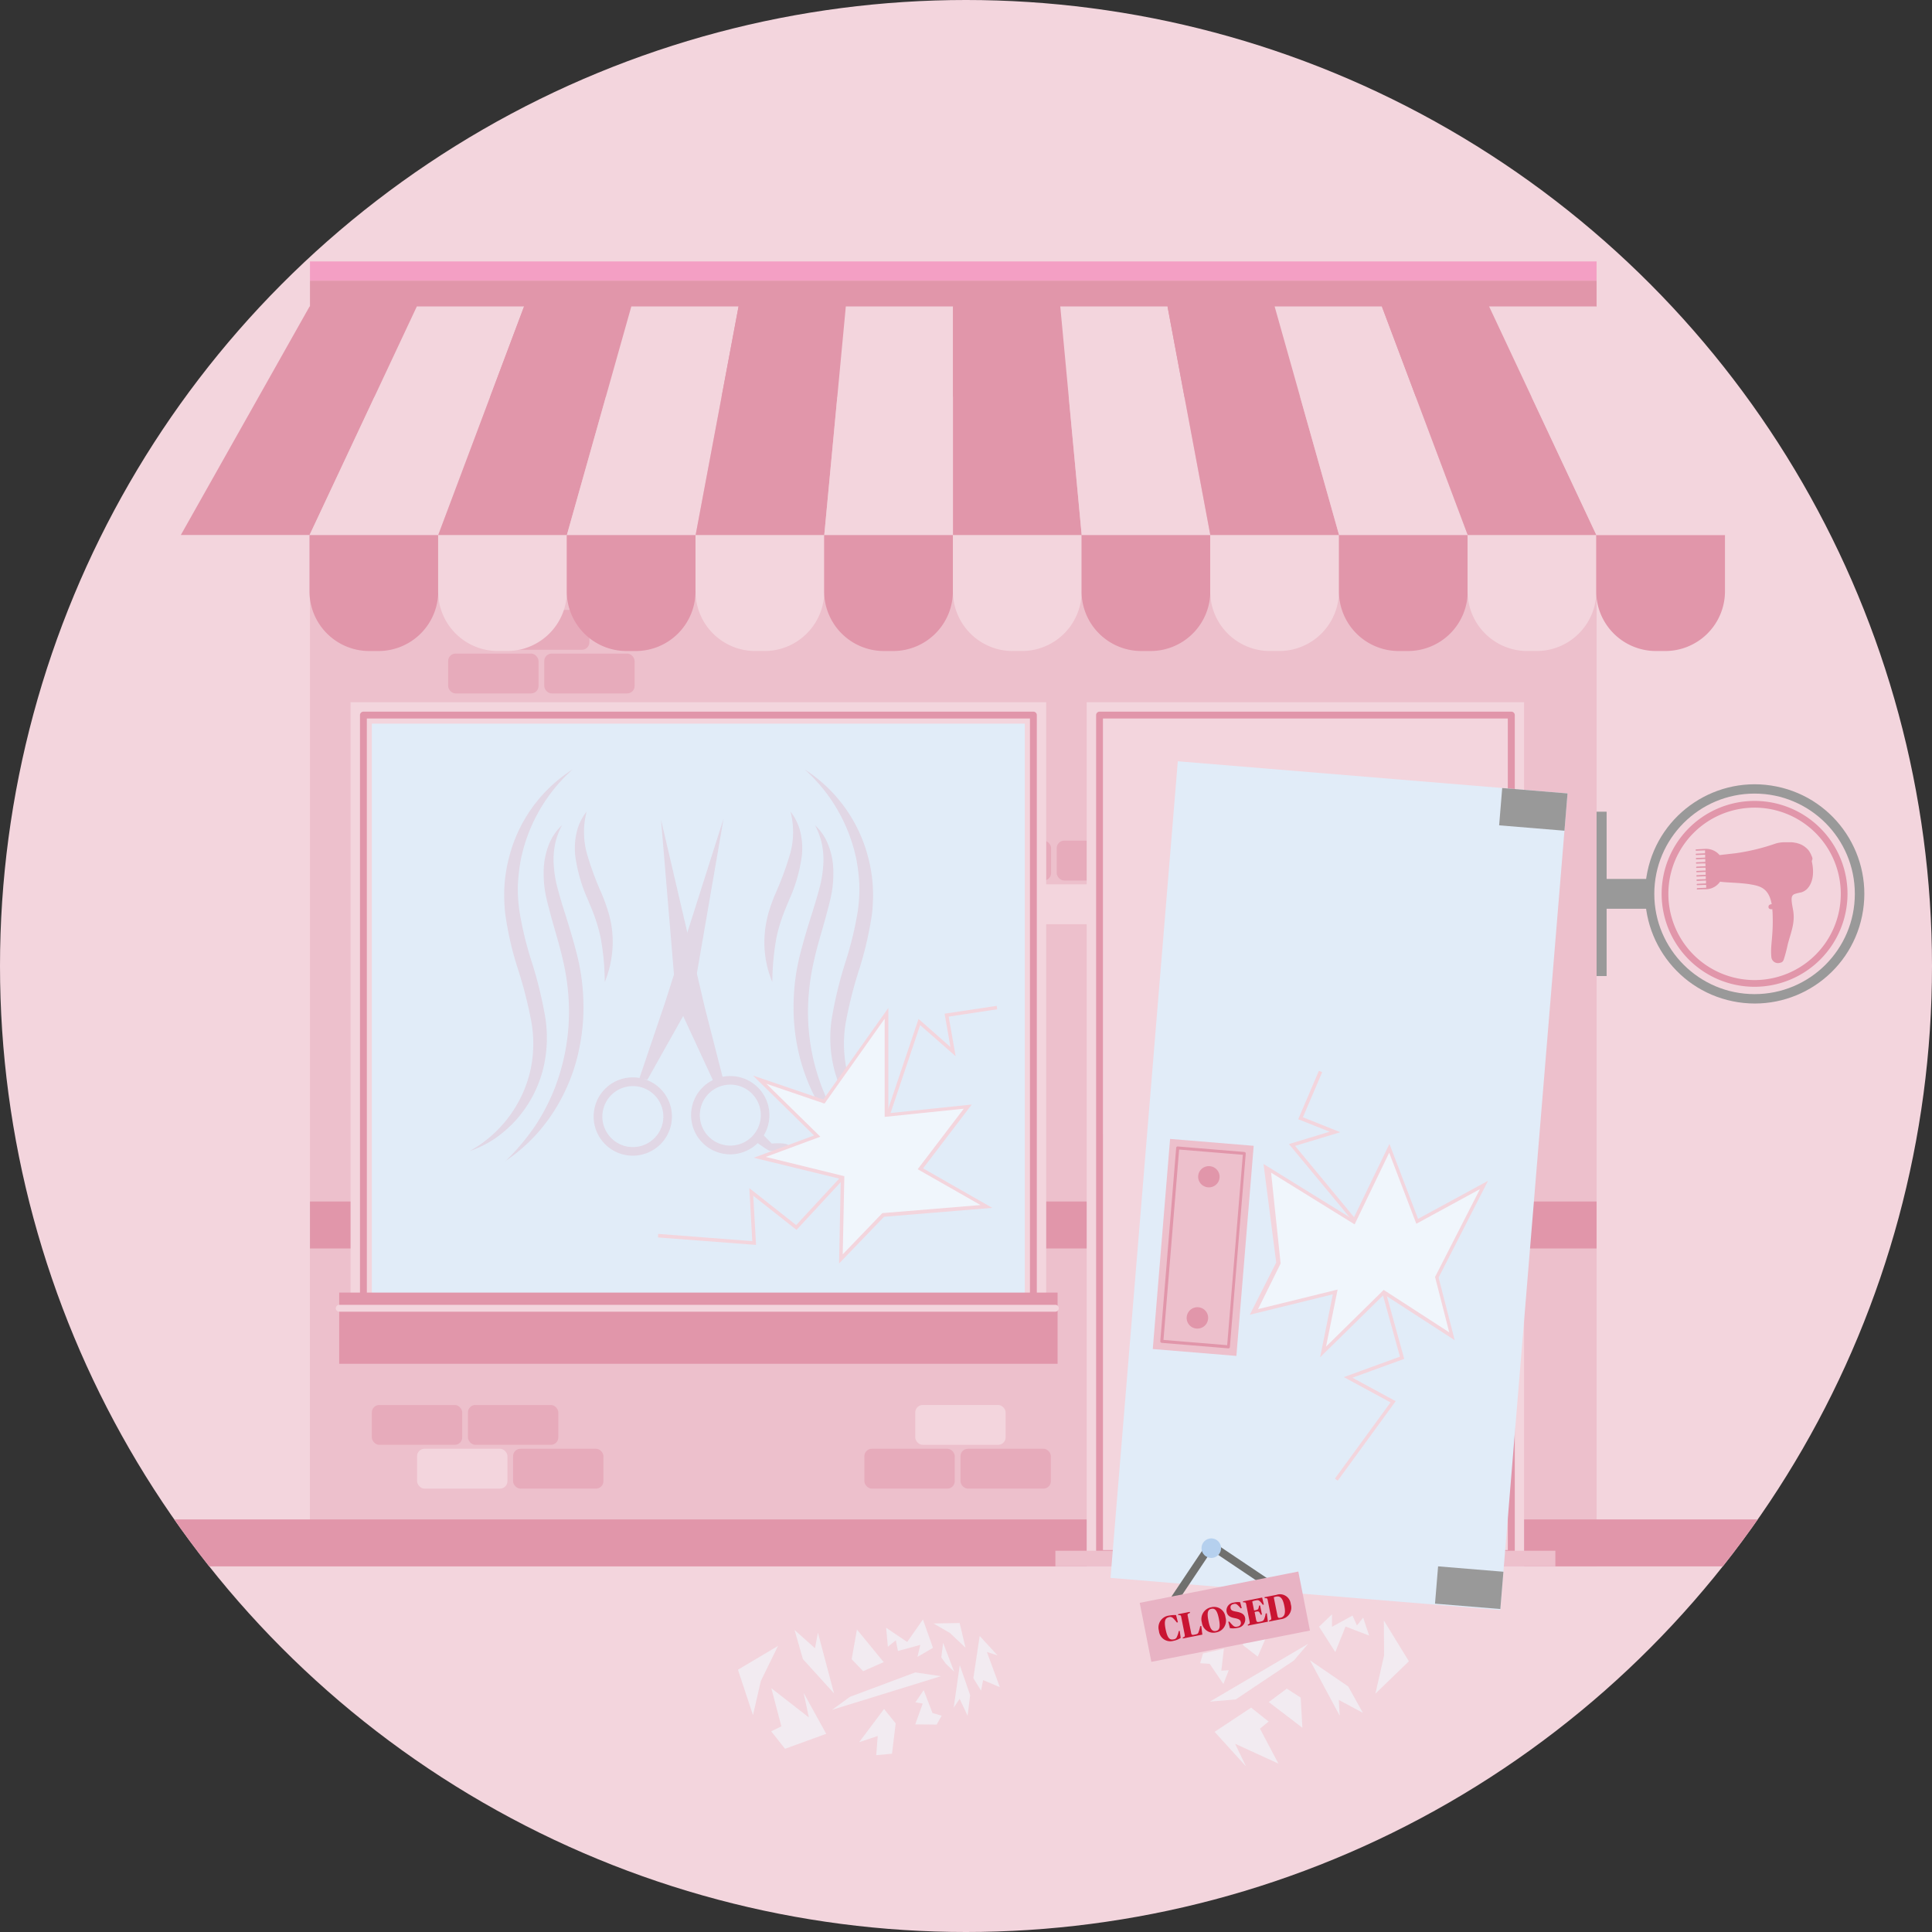 <svg id="A_break_in" data-name="A break in" xmlns="http://www.w3.org/2000/svg" xmlns:xlink="http://www.w3.org/1999/xlink" width="304" height="304" viewBox="0 0 304 304">
  <rect x="0" y="0" width="304" height="304" fill="#333333" stroke="none"/>
  <defs>
    <clipPath id="clip-path">
      <circle id="Ellipse_166" data-name="Ellipse 166" cx="152" cy="152" r="152" fill="none"/>
    </clipPath>
  </defs>
  <g id="Group_16124" data-name="Group 16124" clip-path="url(#clip-path)">
    <rect id="Rectangle_6263" data-name="Rectangle 6263" width="304" height="304" transform="translate(304) rotate(90)" fill="#f3d5dd"/>
    <g id="Group_16111" data-name="Group 16111" transform="translate(22.357 41.136)">
      <rect id="Rectangle_6264" data-name="Rectangle 6264" width="9.967" height="4.695" transform="translate(229.655 97.165)" fill="#999"/>
      <rect id="Rectangle_6265" data-name="Rectangle 6265" width="6.157" height="25.859" transform="translate(224.287 86.582)" fill="#999"/>
      <circle id="Ellipse_162" data-name="Ellipse 162" cx="17.239" cy="17.239" r="17.239" transform="matrix(0.201, -0.98, 0.98, 0.201, 233.388, 112.948)" fill="#999"/>
      <rect id="Rectangle_6266" data-name="Rectangle 6266" width="202.449" height="183.997" transform="translate(26.417 21.357)" fill="#edc0cc"/>
      <rect id="Rectangle_6267" data-name="Rectangle 6267" width="202.449" height="18.317" transform="translate(26.417 3.021)" fill="#e196aa"/>
      <rect id="Rectangle_6268" data-name="Rectangle 6268" width="202.449" height="3.021" transform="translate(26.417)" fill="#f49fc4"/>
      <rect id="Rectangle_6269" data-name="Rectangle 6269" width="14.219" height="6.272" rx="1.17" transform="translate(128.815 91.142)" fill="#e7abbb"/>
      <rect id="Rectangle_6270" data-name="Rectangle 6270" width="14.219" height="6.272" rx="1.17" transform="translate(143.919 91.142)" fill="#e7abbb"/>
      <rect id="Rectangle_6271" data-name="Rectangle 6271" width="14.219" height="6.272" rx="1.17" transform="translate(135.934 98.011)" fill="#f3d5dd"/>
      <rect id="Rectangle_6272" data-name="Rectangle 6272" width="202.449" height="57.414" transform="translate(26.417 147.921)" fill="#edc0cc"/>
      <rect id="Rectangle_6273" data-name="Rectangle 6273" width="260.247" height="7.388" transform="translate(0 197.946)" fill="#e196aa"/>
      <rect id="Rectangle_6274" data-name="Rectangle 6274" width="202.449" height="7.388" transform="translate(26.417 147.921)" fill="#e196aa"/>
      <rect id="Rectangle_6275" data-name="Rectangle 6275" width="109.459" height="98.704" transform="translate(32.805 69.362)" fill="#f3d5dd"/>
      <path id="Path_24838" data-name="Path 24838" d="M135.4,153.96H29.979a.538.538,0,0,1-.539-.539V58.739a.538.538,0,0,1,.539-.539H135.4a.538.538,0,0,1,.539.539v94.683A.538.538,0,0,1,135.4,153.96Zm-104.88-1.1H134.859V59.277H30.517Z" transform="translate(4.847 12.644)" fill="#e196aa"/>
      <rect id="Rectangle_6276" data-name="Rectangle 6276" width="91.989" height="102.744" transform="translate(138.897 72.729) rotate(90)" fill="#e1ecf8"/>
      <rect id="Rectangle_6277" data-name="Rectangle 6277" width="68.823" height="135.973" transform="translate(148.633 69.362)" fill="#f3d5dd"/>
      <path id="Path_24839" data-name="Path 24839" d="M154.981,191.229h-64.8a.538.538,0,0,1-.539-.539V58.739a.538.538,0,0,1,.539-.539h64.8a.538.538,0,0,1,.539.539V190.69A.538.538,0,0,1,154.981,191.229Zm-64.263-1.1h63.705V59.277H90.717Z" transform="translate(60.474 12.644)" fill="#e196aa"/>
      <rect id="Rectangle_6278" data-name="Rectangle 6278" width="113.038" height="11.198" transform="translate(31.016 162.255)" fill="#e196aa"/>
      <path id="Path_24840" data-name="Path 24840" d="M140.69,107.787H28a.538.538,0,0,1-.539-.539A.551.551,0,0,1,28,106.71H140.69a.538.538,0,0,1,.539.539A.551.551,0,0,1,140.69,107.787Z" transform="translate(3.017 57.469)" fill="#f3d5dd"/>
      <rect id="Rectangle_6279" data-name="Rectangle 6279" width="14.219" height="6.272" rx="1.17" transform="translate(36.153 179.937)" fill="#e7abbb"/>
      <rect id="Rectangle_6280" data-name="Rectangle 6280" width="14.219" height="6.272" rx="1.17" transform="translate(51.276 179.937)" fill="#e7abbb"/>
      <rect id="Rectangle_6281" data-name="Rectangle 6281" width="14.219" height="6.272" rx="1.17" transform="translate(43.272 186.825)" fill="#f3d5dd"/>
      <rect id="Rectangle_6282" data-name="Rectangle 6282" width="14.219" height="6.272" rx="1.17" transform="translate(58.376 186.825)" fill="#e7abbb"/>
      <rect id="Rectangle_6283" data-name="Rectangle 6283" width="14.219" height="6.272" rx="1.17" transform="translate(121.658 179.937)" fill="#f3d5dd"/>
      <rect id="Rectangle_6284" data-name="Rectangle 6284" width="14.219" height="6.272" rx="1.17" transform="translate(113.654 186.825)" fill="#e7abbb"/>
      <rect id="Rectangle_6285" data-name="Rectangle 6285" width="14.219" height="6.272" rx="1.17" transform="translate(128.777 186.825)" fill="#e7abbb"/>
      <rect id="Rectangle_6286" data-name="Rectangle 6286" width="14.219" height="6.272" rx="1.17" transform="translate(56.163 54.835)" fill="#e7abbb"/>
      <rect id="Rectangle_6287" data-name="Rectangle 6287" width="14.219" height="6.272" rx="1.17" transform="translate(48.159 61.704)" fill="#e7abbb"/>
      <rect id="Rectangle_6288" data-name="Rectangle 6288" width="14.219" height="6.272" rx="1.17" transform="translate(63.282 61.704)" fill="#e7abbb"/>
      <circle id="Ellipse_163" data-name="Ellipse 163" cx="15.777" cy="15.777" r="15.777" transform="translate(237.947 83.735)" fill="#f3d5dd"/>
      <path id="Path_24841" data-name="Path 24841" d="M150.513,94.746a14.623,14.623,0,1,1,14.623-14.623A14.641,14.641,0,0,1,150.513,94.746Zm0-28.187a13.565,13.565,0,1,0,13.565,13.565A13.573,13.573,0,0,0,150.513,66.558Z" transform="translate(103.212 19.389)" fill="#e196aa"/>
      <rect id="Rectangle_6289" data-name="Rectangle 6289" width="78.674" height="2.463" transform="translate(143.707 202.872)" fill="#edc0cc"/>
      <g id="Group_16110" data-name="Group 16110" transform="translate(6.08 7.081)">
        <path id="Path_24842" data-name="Path 24842" d="M14.8,43.75H35.04v8.87a9.4,9.4,0,0,1-9.389,9.389H24.169A9.4,9.4,0,0,1,14.78,52.62V43.75h0Z" transform="translate(-14.78 -7.789)" fill="#f3d5dd"/>
        <path id="Path_24843" data-name="Path 24843" d="M25.329,43.75H45.57v8.87a9.4,9.4,0,0,1-9.389,9.389H34.7A9.4,9.4,0,0,1,25.31,52.62V43.75h0Z" transform="translate(-5.05 -7.789)" fill="#e196aa"/>
        <path id="Path_24844" data-name="Path 24844" d="M35.849,43.75H56.09v8.87A9.4,9.4,0,0,1,46.7,62.009H45.219A9.4,9.4,0,0,1,35.83,52.62V43.75h0Z" transform="translate(4.671 -7.789)" fill="#f3d5dd"/>
        <path id="Path_24845" data-name="Path 24845" d="M46.369,43.75H66.61v8.87a9.4,9.4,0,0,1-9.389,9.389H55.739A9.4,9.4,0,0,1,46.35,52.62V43.75h0Z" transform="translate(14.392 -7.789)" fill="#e196aa"/>
        <path id="Path_24846" data-name="Path 24846" d="M56.9,43.75H77.14v8.87a9.4,9.4,0,0,1-9.389,9.389H66.269A9.4,9.4,0,0,1,56.88,52.62V43.75h0Z" transform="translate(24.123 -7.789)" fill="#f3d5dd"/>
        <path id="Path_24847" data-name="Path 24847" d="M67.419,43.75H87.66v8.87a9.4,9.4,0,0,1-9.389,9.389H76.789A9.4,9.4,0,0,1,67.4,52.62V43.75h0Z" transform="translate(33.844 -7.789)" fill="#e196aa"/>
        <path id="Path_24848" data-name="Path 24848" d="M77.949,43.75H98.19v8.87A9.4,9.4,0,0,1,88.8,62.009H87.319A9.4,9.4,0,0,1,77.93,52.62V43.75h0Z" transform="translate(43.574 -7.789)" fill="#f3d5dd"/>
        <path id="Path_24849" data-name="Path 24849" d="M88.469,43.75H108.71v8.87a9.4,9.4,0,0,1-9.389,9.389H97.839A9.4,9.4,0,0,1,88.45,52.62V43.75h0Z" transform="translate(53.295 -7.789)" fill="#e196aa"/>
        <path id="Path_24850" data-name="Path 24850" d="M98.989,43.75H119.23v8.87a9.4,9.4,0,0,1-9.389,9.389h-1.482A9.4,9.4,0,0,1,98.97,52.62V43.75h0Z" transform="translate(63.016 -7.789)" fill="#f3d5dd"/>
        <path id="Path_24851" data-name="Path 24851" d="M109.519,43.75H129.76v8.87a9.4,9.4,0,0,1-9.389,9.389h-1.482A9.4,9.4,0,0,1,109.5,52.62V43.75h0Z" transform="translate(72.746 -7.789)" fill="#e196aa"/>
        <path id="Path_24852" data-name="Path 24852" d="M120.039,43.75H140.28v8.87a9.4,9.4,0,0,1-9.389,9.389h-1.482a9.4,9.4,0,0,1-9.389-9.389V43.75h0Z" transform="translate(82.467 -7.789)" fill="#f3d5dd"/>
        <path id="Path_24853" data-name="Path 24853" d="M130.559,43.75H150.8v8.87a9.4,9.4,0,0,1-9.389,9.389h-1.482a9.4,9.4,0,0,1-9.389-9.389V43.75h0Z" transform="translate(92.188 -7.789)" fill="#e196aa"/>
        <path id="Path_24854" data-name="Path 24854" d="M35.05,61.021H14.79L35.05,25.06H51.924Z" transform="translate(-14.771 -25.06)" fill="#e196aa"/>
        <path id="Path_24855" data-name="Path 24855" d="M45.561,61.021H25.32L42.194,25.06H59.068Z" transform="translate(-5.041 -25.06)" fill="#f3d5dd"/>
        <path id="Path_24856" data-name="Path 24856" d="M56.081,61.021H35.84L49.347,25.06H66.221Z" transform="translate(4.681 -25.06)" fill="#e196aa"/>
        <path id="Path_24857" data-name="Path 24857" d="M66.62,61.021H46.36L56.5,25.06H73.374Z" transform="translate(14.402 -25.06)" fill="#f3d5dd"/>
        <path id="Path_24858" data-name="Path 24858" d="M77.131,61.021H56.89L63.643,25.06H80.517Z" transform="translate(24.132 -25.06)" fill="#e196aa"/>
        <path id="Path_24859" data-name="Path 24859" d="M87.67,61.021H67.41L70.8,25.06H87.67Z" transform="translate(33.853 -25.06)" fill="#f3d5dd"/>
        <path id="Path_24860" data-name="Path 24860" d="M98.181,61.021H77.94V25.06H94.814Z" transform="translate(43.583 -25.06)" fill="#e196aa"/>
        <path id="Path_24861" data-name="Path 24861" d="M110.318,61.021H90.077L86.71,25.06h16.874Z" transform="translate(51.687 -25.06)" fill="#f3d5dd"/>
        <path id="Path_24862" data-name="Path 24862" d="M122.474,61.021h-20.26L95.48,25.06h16.855Z" transform="translate(59.791 -25.06)" fill="#e196aa"/>
        <path id="Path_24863" data-name="Path 24863" d="M134.621,61.021H114.38L104.24,25.06h16.874Z" transform="translate(67.886 -25.06)" fill="#f3d5dd"/>
        <path id="Path_24864" data-name="Path 24864" d="M146.758,61.021H126.517L113.01,25.06h16.874Z" transform="translate(75.99 -25.06)" fill="#e196aa"/>
        <path id="Path_24865" data-name="Path 24865" d="M158.914,61.021h-20.26L121.78,25.06h16.874Z" transform="translate(84.093 -25.06)" fill="#f3d5dd"/>
      </g>
      <path id="Path_24866" data-name="Path 24866" d="M157.064,71.477a.792.792,0,0,1-.038-.173c0-.038-.019-.058-.038-.1a.288.288,0,0,0-.058-.135c0-.038-.019-.058-.038-.1-.019-.058-.058-.115-.077-.173a.071.071,0,0,0-.019-.058c-.038-.058-.058-.115-.1-.173,0-.019-.019-.038-.038-.077s-.058-.1-.077-.135c0-.019-.019-.038-.038-.058a1.068,1.068,0,0,0-.115-.154h0a1.1,1.1,0,0,0-.135-.154l-.038-.038-.115-.115L156.1,69.8c-.115-.1-.212-.173-.327-.269a.277.277,0,0,1-.058-.038.482.482,0,0,0-.135-.077.277.277,0,0,1-.058-.038,2.394,2.394,0,0,0-.385-.192.1.1,0,0,1-.058-.019,1.328,1.328,0,0,0-.154-.058.071.071,0,0,1-.058-.019c-.058-.019-.135-.038-.192-.058h0c-.058-.019-.135-.038-.192-.058h-.077a.357.357,0,0,1-.135-.038H154.2a.562.562,0,0,1-.173-.038h-.058a.375.375,0,0,1-.154-.019h-1.039a5.127,5.127,0,0,0-1.482.192,33.184,33.184,0,0,1-6.33,1.539c-1.712.192-2.328.269-2.521.289a2.815,2.815,0,0,0-2.232-.981h-.058L138.766,70a.108.108,0,0,0-.1.115.1.1,0,0,0,.1.1l1.385-.058v.462l-1.366.058a.108.108,0,0,0-.1.115.1.1,0,0,0,.1.1l1.385-.058v.462l-1.366.058a.108.108,0,0,0-.1.115.1.1,0,0,0,.1.1l1.385-.058v.462l-1.366.058a.108.108,0,0,0-.1.115.1.1,0,0,0,.1.1l.924-.038h.462l.019.443-1.385.058s-.1.058-.1.115a.1.1,0,0,0,.1.1l.924-.038h.462l.019.443-1.385.058s-.1.058-.1.115a.1.1,0,0,0,.1.1l1.385-.058v.462l-1.366.058a.108.108,0,0,0-.1.115.1.1,0,0,0,.1.1l1.385-.058v.462l-1.366.058a.108.108,0,0,0-.1.115.1.1,0,0,0,.1.1l1.4-.058v.462l-1.366.058a.108.108,0,0,0-.1.115.1.1,0,0,0,.1.1l.924-.038h.462l.019.443-1.4.058s-.1.058-.1.115a.1.1,0,0,0,.1.1l.924-.038h.52a2.771,2.771,0,0,0,2.136-1.193c.827.154,3.329.154,4.868.443,1.4.25,2.79.558,3.252,3.1-.231.019-.558.115-.5.5.038.308.4.308.6.289,0,.192.038.385.038.6.154,3.675-.385,5.041-.192,6.946a1.049,1.049,0,0,0,1.328.9h0a.733.733,0,0,0,.192-.058h.019a.146.146,0,0,0,.077-.038h0c.019,0,.038-.019.058-.038a.06.06,0,0,0,.038-.019s.038-.019.038-.038l.019-.019a.941.941,0,0,0,.173-.289,23.106,23.106,0,0,0,.635-2.405c.539-2.04,1.231-3.521.808-5.58,0-.077-.038-.154-.038-.231-.289-1.5-.192-1.9.308-2.116a7.461,7.461,0,0,1,1-.25,2.055,2.055,0,0,0,.789-.4s.038-.038.058-.038c0,0,.038-.019.038-.038l.058-.058s.038-.019.038-.038l.019-.019c.693-.731,1.193-2.1.712-4.291v-.058Z" transform="translate(105.781 22.512)" fill="#e196aa"/>
    </g>
    <g id="Group_16113" data-name="Group 16113" transform="translate(174.741 119.787)">
      <rect id="Rectangle_6290" data-name="Rectangle 6290" width="128.931" height="61.531" transform="translate(71.91 5.052) rotate(94.71)" fill="#e1ecf8"/>
      <rect id="Rectangle_6291" data-name="Rectangle 6291" width="13.199" height="33.171" transform="translate(9.373 59.423) rotate(4.71)" fill="#edc0cc"/>
      <path id="Path_24867" data-name="Path 24867" d="M105.626,125.527h-.019L95.1,124.661a.548.548,0,0,1-.154-.077.31.31,0,0,1-.058-.173l2.5-30.438a.222.222,0,0,1,.25-.212l10.486.866a.548.548,0,0,1,.154.077.31.31,0,0,1,.058.173l-2.5,30.438a.218.218,0,0,1-.231.212ZM95.39,124.2l10.024.827,2.463-29.957-10.024-.827Z" transform="translate(-87.058 -33.15)" fill="#e196aa"/>
      <g id="Group_16112" data-name="Group 16112" transform="translate(11.982 63.567)">
        <ellipse id="Ellipse_164" data-name="Ellipse 164" cx="1.674" cy="1.693" rx="1.674" ry="1.693" transform="translate(1.669 3.337) rotate(-85.29)" fill="#e196aa"/>
        <path id="Path_24868" data-name="Path 24868" d="M100.42,108.721a1.687,1.687,0,0,1-1.828,1.539,1.667,1.667,0,0,1-1.539-1.809,1.687,1.687,0,0,1,1.828-1.539A1.667,1.667,0,0,1,100.42,108.721Z" transform="translate(-97.047 -84.567)" fill="#e196aa"/>
      </g>
      <rect id="Rectangle_6292" data-name="Rectangle 6292" width="5.888" height="10.313" transform="translate(71.91 5.057) rotate(94.71)" fill="#999"/>
      <rect id="Rectangle_6293" data-name="Rectangle 6293" width="5.888" height="10.313" transform="translate(61.821 127.526) rotate(94.71)" fill="#999"/>
    </g>
    <g id="Group_16117" data-name="Group 16117" transform="translate(73.922 121.081)" opacity="0.25">
      <g id="Group_16114" data-name="Group 16114">
        <path id="Path_24869" data-name="Path 24869" d="M41.349,120.334a34.94,34.94,0,0,0,4.579-5.407,30.907,30.907,0,0,0,3.213-6.176A33.374,33.374,0,0,0,51.3,95.186a35.905,35.905,0,0,0-1-6.83c-.519-2.27-1.251-4.522-1.866-6.85-.308-1.174-.635-2.309-.847-3.56a17.413,17.413,0,0,1-.212-3.752,11.977,11.977,0,0,1,.808-3.675,8.516,8.516,0,0,1,2.059-3.04,11.31,11.31,0,0,0-1.154,3.309,12.522,12.522,0,0,0-.115,3.386,17.959,17.959,0,0,0,.6,3.348c.289,1.077.616,2.232.981,3.348.712,2.251,1.424,4.541,2.02,6.907a33.148,33.148,0,0,1,1.02,7.292,31.444,31.444,0,0,1-.6,7.35,28.625,28.625,0,0,1-2.309,6.984,28.152,28.152,0,0,1-3.964,6.138,26.5,26.5,0,0,1-5.387,4.791Z" transform="translate(-35.731 -58.726)" fill="#e196aa"/>
        <path id="Path_24870" data-name="Path 24870" d="M38.42,122.96A19.491,19.491,0,0,0,48,110.088a19.771,19.771,0,0,0,0-8.023,66.753,66.753,0,0,0-2.116-8.081,51.027,51.027,0,0,1-1.9-8.466,26.348,26.348,0,0,1-.1-4.445,23.8,23.8,0,0,1,.731-4.368A23.1,23.1,0,0,1,54.582,62.93a26.025,26.025,0,0,0-8.139,14.2,28.875,28.875,0,0,0-.462,4.041,23.748,23.748,0,0,0,.25,4.041,54.25,54.25,0,0,0,1.963,8.081,65.137,65.137,0,0,1,2.059,8.389,20.552,20.552,0,0,1-.423,8.851,19.1,19.1,0,0,1-4.252,7.677,20.093,20.093,0,0,1-3.29,2.848,17.48,17.48,0,0,1-3.848,1.9Z" transform="translate(-38.42 -62.93)" fill="#e196aa"/>
        <path id="Path_24871" data-name="Path 24871" d="M48.873,66.35a12.782,12.782,0,0,0,.019,6.6A47.055,47.055,0,0,0,51.2,79.241a28.884,28.884,0,0,1,1.193,3.367,16.292,16.292,0,0,1,.558,3.6,16.826,16.826,0,0,1-1.231,7,40.515,40.515,0,0,0-.616-6.792,25.8,25.8,0,0,0-.866-3.175c-.346-1.039-.789-2.04-1.231-3.117a24.392,24.392,0,0,1-1.943-6.869,11.223,11.223,0,0,1,.25-3.675,8.456,8.456,0,0,1,1.578-3.232Z" transform="translate(-30.479 -59.77)" fill="#e196aa"/>
      </g>
      <g id="Group_16115" data-name="Group 16115" transform="translate(46.352)">
        <path id="Path_24872" data-name="Path 24872" d="M77.177,120.334a26,26,0,0,1-5.387-4.791,28.153,28.153,0,0,1-3.964-6.138,30.364,30.364,0,0,1-2.309-6.984,31.36,31.36,0,0,1-.6-7.35,33.149,33.149,0,0,1,1.02-7.292c.6-2.367,1.308-4.656,2.02-6.907.346-1.116.693-2.27.981-3.348a17.958,17.958,0,0,0,.6-3.348,12.5,12.5,0,0,0-.115-3.386,11.508,11.508,0,0,0-1.154-3.309,8.351,8.351,0,0,1,2.059,3.04,11.442,11.442,0,0,1,.808,3.675,17.482,17.482,0,0,1-.212,3.752c-.212,1.251-.539,2.386-.847,3.559-.616,2.328-1.347,4.579-1.866,6.85a37.508,37.508,0,0,0-1,6.83,33.051,33.051,0,0,0,2.155,13.565,31.939,31.939,0,0,0,3.213,6.176,32.935,32.935,0,0,0,4.579,5.407Z" transform="translate(-60.304 -58.726)" fill="#e196aa"/>
        <path id="Path_24873" data-name="Path 24873" d="M81.953,122.96a18.373,18.373,0,0,1-3.848-1.9,20.092,20.092,0,0,1-3.29-2.848,19.571,19.571,0,0,1-4.252-7.677,20.243,20.243,0,0,1-.423-8.851A65.137,65.137,0,0,1,72.2,93.292a54.249,54.249,0,0,0,1.963-8.081,25.9,25.9,0,0,0,.25-4.041,28.552,28.552,0,0,0-.462-4.041,26.076,26.076,0,0,0-8.139-14.2,23.317,23.317,0,0,1,9.967,13.776,23.8,23.8,0,0,1,.731,4.368,26.391,26.391,0,0,1-.1,4.445,55.222,55.222,0,0,1-1.9,8.466,66.753,66.753,0,0,0-2.116,8.081,19.77,19.77,0,0,0,0,8.023,19.447,19.447,0,0,0,9.582,12.872Z" transform="translate(-59.462 -62.93)" fill="#e196aa"/>
        <path id="Path_24874" data-name="Path 24874" d="M66.588,66.35a8.456,8.456,0,0,1,1.578,3.232,11.258,11.258,0,0,1,.25,3.675,24.391,24.391,0,0,1-1.943,6.869c-.443,1.077-.885,2.1-1.231,3.117a22.782,22.782,0,0,0-.866,3.175,40.515,40.515,0,0,0-.616,6.792,16.284,16.284,0,0,1-1.231-7,17.509,17.509,0,0,1,.558-3.6,25.725,25.725,0,0,1,1.193-3.367,49.876,49.876,0,0,0,2.309-6.292,12.779,12.779,0,0,0,.019-6.6Z" transform="translate(-62.511 -59.77)" fill="#e196aa"/>
      </g>
      <g id="Group_16116" data-name="Group 16116" transform="translate(19.49 7.754)">
        <path id="Path_24875" data-name="Path 24875" d="M61.71,93.845s1.693,1.231,2.251,1.52c.539.289,3.29-.173,3.1-.75-.173-.577-2.655-.346-2.655-.346l-1.52-1.558" transform="translate(-36.389 -43.166)" fill="#e196aa"/>
        <path id="Path_24876" data-name="Path 24876" d="M62.7,109.042,56.446,95.554,54.06,67.04l6.869,29.476,3.078,12.025" transform="translate(-43.458 -66.886)" fill="#e196aa"/>
        <path id="Path_24877" data-name="Path 24877" d="M53.569,108,60.63,95.417,65.537,66.96,56.4,95.686l-4.117,12.16" transform="translate(-45.102 -66.96)" fill="#e196aa"/>
        <path id="Path_24878" data-name="Path 24878" d="M57.313,83.737,55.87,86.3h0l1.578-2.674.577-4.021h0Z" transform="translate(-41.785 -55.28)" fill="#e196aa"/>
        <path id="Path_24879" data-name="Path 24879" d="M56.52,94.254A6.158,6.158,0,1,0,62.581,88,6.151,6.151,0,0,0,56.52,94.254Zm10.967-.173a4.8,4.8,0,1,1-4.868-4.733A4.8,4.8,0,0,1,67.488,94.08Z" transform="translate(-41.185 -47.518)" fill="#e196aa"/>
        <path id="Path_24880" data-name="Path 24880" d="M48.55,94.364a6.158,6.158,0,1,0,6.061-6.253A6.151,6.151,0,0,0,48.55,94.364Zm10.967-.154a4.8,4.8,0,1,1-4.868-4.733A4.8,4.8,0,0,1,59.518,94.21Z" transform="translate(-48.55 -47.417)" fill="#e196aa"/>
        <path id="Path_24881" data-name="Path 24881" d="M56.18,79.73a.5.5,0,1,1-.5.5A.5.5,0,0,1,56.18,79.73Z" transform="translate(-41.961 -55.16)" fill="#e196aa"/>
      </g>
    </g>
    <g id="Group_16118" data-name="Group 16118" transform="translate(103.533 158.272)">
      <path id="Path_24882" data-name="Path 24882" d="M73.01,99.519l-.52-.192,5.06-15.008,5.022,4.425-.924-5.253,8.2-1.231.077.539-7.638,1.154,1.1,6.234L77.8,85.281Z" transform="translate(-36.549 -82.26)" fill="#f3d5dd"/>
      <path id="Path_24883" data-name="Path 24883" d="M69.241,106.994,53.81,105.82l.038-.558,14.8,1.135-.462-8.331,7.369,5.811,7.1-7.677.4.385-7.446,8.043L68.8,99.259Z" transform="translate(-53.81 -69.379)" fill="#f3d5dd"/>
      <path id="Path_24884" data-name="Path 24884" d="M81.572,114.588l-6.657,6.907.269-12.776L62.12,105.525l9.062-3.348-9.062-8.87,10.121,3.425L82.092,82.86V98.868L94.887,97.54l-7.465,9.774,10.39,5.926Z" transform="translate(-46.131 -81.706)" fill="#f0f6fc"/>
      <path id="Path_24885" data-name="Path 24885" d="M75.125,122.6l.269-13.257L61.7,106l9.486-3.5-9.6-9.428,11.063,3.771L82.879,82.43V99L96,97.63l-7.658,10.044,10.89,6.215-17.028,1.4-7.08,7.35ZM63.562,105.865l12.391,3.04L75.7,121.2l6.234-6.484,15.45-1.27-9.89-5.637,7.254-9.524L82.3,99.573V84.123L72.836,97.476l-.192-.058-8.966-3.059,8.5,8.331-8.62,3.194Z" transform="translate(-46.63 -82.103)" fill="#f3d5dd"/>
    </g>
    <g id="Group_16119" data-name="Group 16119" transform="translate(196.657 168.489)">
      <path id="Path_24886" data-name="Path 24886" d="M115.954,110.966l-.423.346L105.41,99.1l6.407-1.943-4.945-1.963,3.252-7.619.52.212-3.04,7.1,5.888,2.347-7.119,2.155Z" transform="translate(-99.253 -87.57)" fill="#f3d5dd"/>
      <path id="Path_24887" data-name="Path 24887" d="M118.733,122.86l-9.12,12.506-.443-.327,8.754-11.987-7.35-3.983,8.831-3.213-2.79-10.082.539-.135,2.925,10.563-8.158,2.963Z" transform="translate(-95.779 -70.872)" fill="#f3d5dd"/>
      <path id="Path_24888" data-name="Path 24888" d="M131.112,114.189,133.5,123.5l-10.717-6.946-9.582,9.409,1.9-9.466-12.314,3.04,3.559-7.369-1.924-15.123,13.622,8.427,5.58-11.564,4.406,11.487,10.505-5.714Z" transform="translate(-101.674 -81.712)" fill="#f0f6fc"/>
      <path id="Path_24889" data-name="Path 24889" d="M134.476,124.45l-11.14-7.215-10.063,9.89,2-9.909-13.064,3.213,4.156-8.216-2-15.508,14.084,8.716,5.734-11.871,4.5,11.794,11.006-5.984-7.773,15.219,2.54,9.89Zm-20.3,1.02,9.1-8.947,10.313,6.676-2.232-8.716,7.061-13.815-10.005,5.445-4.271-11.179L118.7,106.21l-13.141-8.139,1.5,14.3h0l-3.559,7.177,12.526-3.078-1.828,9Z" transform="translate(-102.21 -82.044)" fill="#f3d5dd"/>
    </g>
    <g id="Group_16120" data-name="Group 16120" transform="translate(116.116 254.821)">
      <path id="Path_24890" data-name="Path 24890" d="M62.717,145.509l-2.367-7.157,6.311-3.752-2.713,5.541Z" transform="translate(-60.35 -130.444)" fill="#f0f6fc" opacity="0.64"/>
      <path id="Path_24891" data-name="Path 24891" d="M76.35,132.807l4.1-.077.924,3.887-2.444-2.309Z" transform="translate(-45.565 -132.172)" fill="#f0f6fc" opacity="0.64"/>
      <path id="Path_24892" data-name="Path 24892" d="M66.288,137.879,64.98,133.3l3.213,2.867.462-2.444,2.54,9.563Z" transform="translate(-56.072 -131.645)" fill="#f0f6fc" opacity="0.64"/>
      <path id="Path_24893" data-name="Path 24893" d="M80.587,140.894l-.4,3.252-1.251-2.674-.943,1.4.962-6.7Z" transform="translate(-44.05 -128.984)" fill="#f0f6fc" opacity="0.64"/>
      <path id="Path_24894" data-name="Path 24894" d="M64.667,144.063l-1.578-6,5.907,4.6-.827-3.867,3.56,6.446L65.244,147.6l-2.174-2.751Z" transform="translate(-57.837 -127.247)" fill="#f0f6fc" opacity="0.64"/>
      <path id="Path_24895" data-name="Path 24895" d="M81.139,140.736l2.636,1.116-2.039-5.541,1.674.539L80.6,133.79l-1,6.638,1.212,1.963Z" transform="translate(-42.562 -131.193)" fill="#f0f6fc" opacity="0.64"/>
      <path id="Path_24896" data-name="Path 24896" d="M85.174,137.366,68.05,142.658l2.79-2.039,10.294-3.848Z" transform="translate(-53.235 -128.439)" fill="#f0f6fc" opacity="0.64"/>
      <path id="Path_24897" data-name="Path 24897" d="M69.65,137.935l.827-4.675,4.214,5.137-3.232,1.424Z" transform="translate(-51.756 -131.682)" fill="#f0f6fc" opacity="0.64"/>
      <path id="Path_24898" data-name="Path 24898" d="M70.26,144.993l3.925-5.233,1.828,2.27-.577,4.772-2.482.231.231-3.021Z" transform="translate(-51.193 -125.676)" fill="#f0f6fc" opacity="0.64"/>
      <path id="Path_24899" data-name="Path 24899" d="M72.739,136.731l-.269-2.982,3.309,2.232,2.482-3.54,1.578,4.464L77.4,138.328l.443-1.886-3.521.962-.327-1.674Z" transform="translate(-49.151 -132.44)" fill="#f0f6fc" opacity="0.64"/>
      <path id="Path_24900" data-name="Path 24900" d="M76.98,136.64l.289-2.29L79,138.891l-1.308-1.251Z" transform="translate(-44.983 -130.675)" fill="#f0f6fc" opacity="0.64"/>
      <path id="Path_24901" data-name="Path 24901" d="M74.869,140.144l1.308-1.924,1.385,3.6,1.443.423-.789,1.4-3.367-.038,1.174-3.271Z" transform="translate(-46.951 -127.099)" fill="#f0f6fc" opacity="0.64"/>
    </g>
    <g id="Group_16121" data-name="Group 16121" transform="translate(188.846 253.301)">
      <path id="Path_24902" data-name="Path 24902" d="M113.808,132.52l3.944,6.426-5.272,5.1,1.366-6.022Z" transform="translate(-84.908 -130.846)" fill="#f0f6fc" opacity="0.64"/>
      <path id="Path_24903" data-name="Path 24903" d="M113.152,139.9l2.309,4.156-3.79-2.039.135,2.482-4.675-8.716Z" transform="translate(-89.852 -127.834)" fill="#f0f6fc" opacity="0.64"/>
      <path id="Path_24904" data-name="Path 24904" d="M106.468,142.959l2.905,5.5-6.811-3.117,1.712,3.56L99.33,143.46l5.753-3.81,2.751,2.193Z" transform="translate(-97.06 -124.258)" fill="#f0f6fc" opacity="0.64"/>
      <path id="Path_24905" data-name="Path 24905" d="M98.94,143.531l15.469-9.1-2.251,2.636-9.139,6.118Z" transform="translate(-97.42 -129.081)" fill="#f0f6fc" opacity="0.64"/>
      <path id="Path_24906" data-name="Path 24906" d="M108.782,139.5l.269,4.752-5.291-4.041,2.828-2.116Z" transform="translate(-92.966 -125.69)" fill="#f0f6fc" opacity="0.64"/>
      <path id="Path_24907" data-name="Path 24907" d="M106.825,133.035l-2.6,5.984-2.309-1.789-.539-4.791,2.367-.789.462,3Z" transform="translate(-95.165 -131.65)" fill="#f0f6fc" opacity="0.64"/>
      <path id="Path_24908" data-name="Path 24908" d="M114.816,132.539l.943,2.828-3.713-1.424-1.616,4.021-2.559-4,2.039-1.943v1.963l3.232-1.77.693,1.558Z" transform="translate(-89.168 -131.308)" fill="#f0f6fc" opacity="0.64"/>
      <path id="Path_24909" data-name="Path 24909" d="M102.652,138.207l-.847,2.174-2.155-3.175-1.5-.1.443-1.539,3.29-.731-.4,3.444Z" transform="translate(-98.15 -128.702)" fill="#f0f6fc" opacity="0.64"/>
    </g>
    <g id="Group_16123" data-name="Group 16123" transform="translate(179.333 242.065)">
      <path id="Path_24910" data-name="Path 24910" d="M94.62,140.766a.784.784,0,0,1-.346-.1.622.622,0,0,1-.173-.866l9.024-13.488a.663.663,0,0,1,.4-.269.557.557,0,0,1,.462.1l13.468,9.043a.624.624,0,1,1-.693,1.039l-12.949-8.7L95.14,140.5A.639.639,0,0,1,94.62,140.766Z" transform="translate(-92.477 -125.605)" fill="#70706e"/>
      <rect id="Rectangle_6294" data-name="Rectangle 6294" width="25.436" height="9.466" transform="translate(0 10.139) rotate(-11.16)" fill="#e8b3c4"/>
      <circle id="Ellipse_165" data-name="Ellipse 165" cx="1.539" cy="1.539" r="1.539" transform="translate(9.724)" fill="#b5d0ee"/>
      <g id="Group_16122" data-name="Group 16122" transform="translate(2.97 8.828)">
        <path id="Path_24911" data-name="Path 24911" d="M94.808,134.565a1.882,1.882,0,0,1,1.616-2.405,4.6,4.6,0,0,1,1.077-.077l.289,1.135-.173.038a4.845,4.845,0,0,0-.6-.693.629.629,0,0,0-.616-.154c-.654.135-.789.635-.558,1.847.289,1.443.635,1.77,1.251,1.655a.624.624,0,0,0,.558-.443,3.552,3.552,0,0,0,.269-.866l.154-.038.154,1.116a3.166,3.166,0,0,1-1.154.462,1.794,1.794,0,0,1-2.27-1.578Z" transform="translate(-94.75 -128.847)" fill="#c91432"/>
        <path id="Path_24912" data-name="Path 24912" d="M97.071,135.86l.173-.077c.154-.077.192-.115.135-.443l-.519-2.636c-.058-.327-.115-.346-.289-.366h-.192l-.038-.154,1.847-.366.038.154-.212.1c-.173.077-.212.1-.135.443l.5,2.5c.077.423.115.481.577.385s.539-.154.635-.462a4.777,4.777,0,0,0,.231-.866l.173-.038.173,1.366-3.059.6-.038-.154Z" transform="translate(-93.28 -129.084)" fill="#c91432"/>
        <path id="Path_24913" data-name="Path 24913" d="M98.317,133.867a1.9,1.9,0,0,1,1.482-2.405,1.8,1.8,0,0,1,2.232,1.578,1.865,1.865,0,0,1-1.482,2.386,1.824,1.824,0,0,1-2.232-1.558Zm2.694-.5c-.25-1.289-.577-1.789-1.193-1.655-.539.1-.731.539-.481,1.828s.558,1.77,1.193,1.655C101.068,135.079,101.261,134.675,101.01,133.366Z" transform="translate(-91.505 -129.457)" fill="#c91432"/>
        <path id="Path_24914" data-name="Path 24914" d="M100.86,135.178l-.269-1.058.173-.038a4.558,4.558,0,0,0,.558.616.655.655,0,0,0,.712.173.564.564,0,0,0,.52-.712c-.058-.327-.269-.481-.962-.616-.847-.154-1.154-.462-1.27-1.02a1.246,1.246,0,0,1,1.135-1.424,2.709,2.709,0,0,1,1-.058l.25.924-.173.038a3.437,3.437,0,0,0-.5-.539.567.567,0,0,0-.6-.135c-.385.077-.539.308-.481.635.058.308.192.443.885.558.924.173,1.289.443,1.4.981a1.34,1.34,0,0,1-1.212,1.578,3,3,0,0,1-1.154.038Z" transform="translate(-89.623 -129.826)" fill="#c91432"/>
        <path id="Path_24915" data-name="Path 24915" d="M102.381,134.921l.173-.077c.154-.077.192-.115.135-.443l-.52-2.636c-.058-.327-.115-.346-.289-.366h-.192l-.038-.154,3.021-.6.269,1.1-.173.038a3.021,3.021,0,0,0-.423-.52c-.231-.231-.346-.231-.731-.154a1.907,1.907,0,0,0-.5.154l.289,1.424.154-.038c.385-.077.481-.135.519-.269a1.635,1.635,0,0,0,.1-.462l.173-.038.289,1.443-.173.038a4.865,4.865,0,0,0-.25-.423c-.1-.115-.173-.135-.577-.058l-.154.038L103.69,134c.1.5.135.558.673.443.443-.1.519-.154.654-.481a4.2,4.2,0,0,0,.212-.808l.173-.038.173,1.328-3.136.616-.038-.154Z" transform="translate(-88.374 -130.165)" fill="#c91432"/>
        <path id="Path_24916" data-name="Path 24916" d="M104.141,134.5l.173-.077c.154-.077.192-.115.135-.443l-.519-2.636c-.058-.327-.115-.346-.289-.366h-.192l-.038-.154,1.866-.366a1.706,1.706,0,0,1,2.27,1.462,1.832,1.832,0,0,1-1.558,2.367l-1.847.366-.038-.154Zm2.405-2.232c-.25-1.308-.654-1.674-1.308-1.539a1.351,1.351,0,0,0-.366.115l.558,2.79c.077.443.173.481.481.423C106.585,133.923,106.758,133.346,106.546,132.268Z" transform="translate(-86.747 -130.398)" fill="#c91432"/>
      </g>
    </g>
  </g>
</svg>
